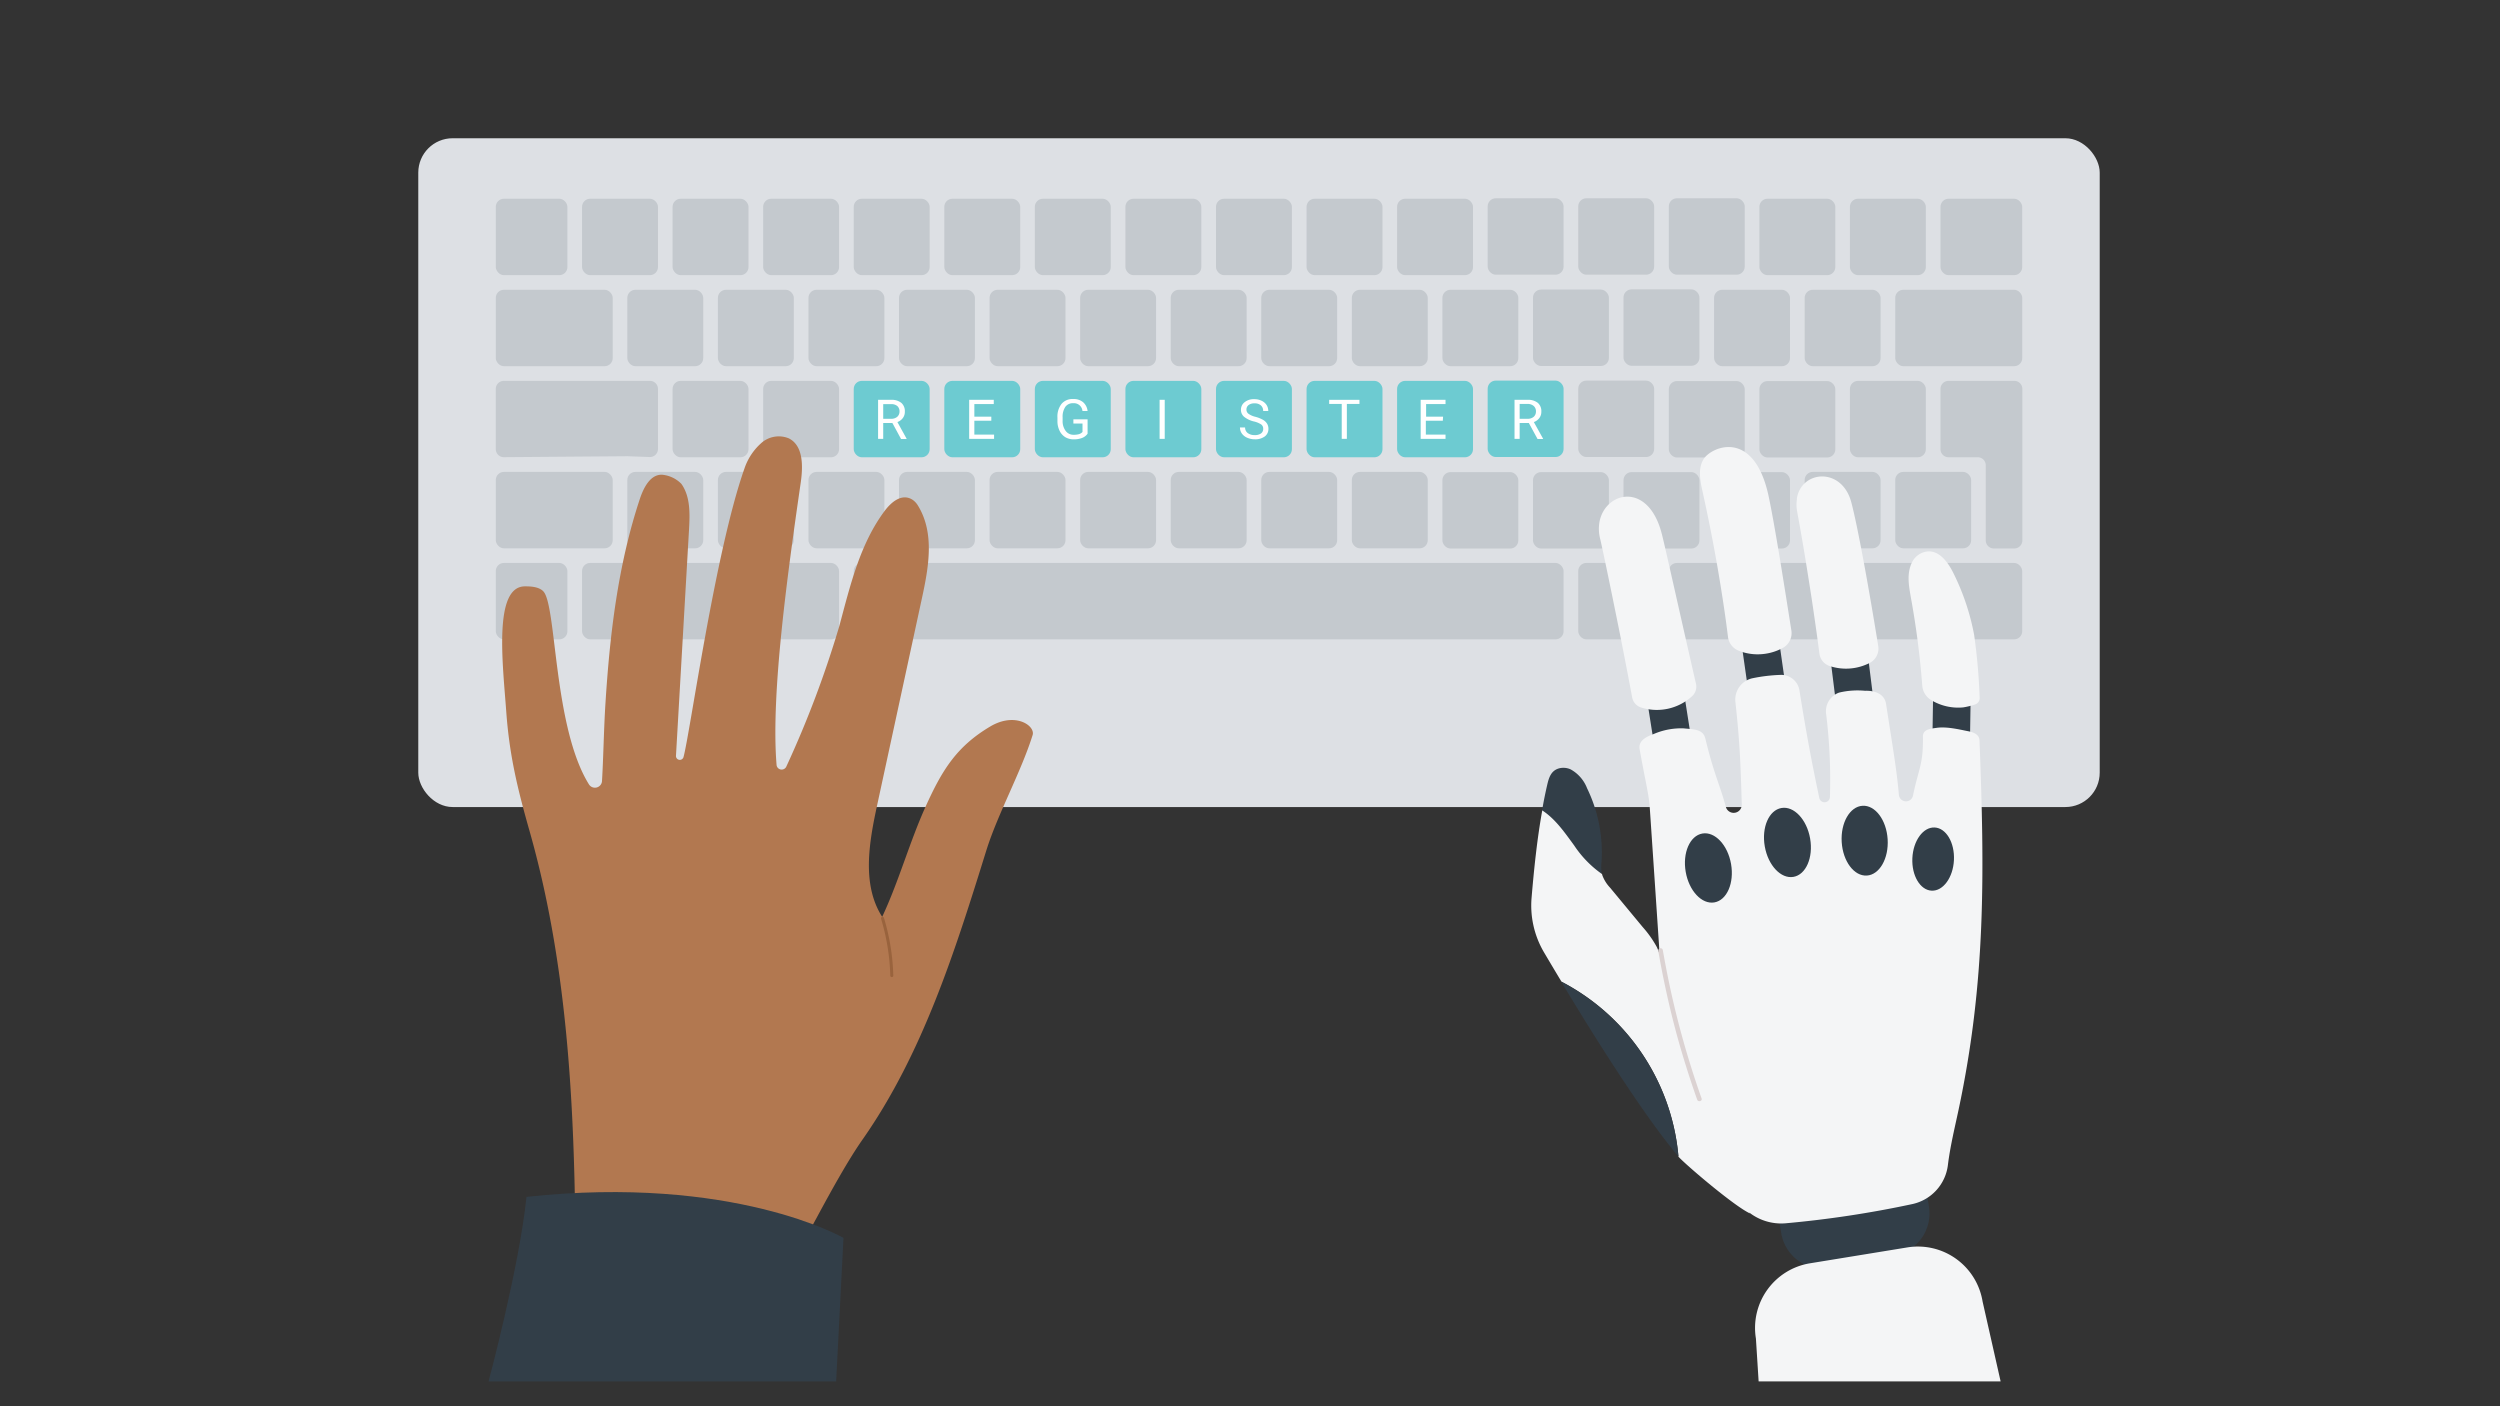 <svg id="Layer_1" data-name="Layer 1" xmlns="http://www.w3.org/2000/svg" viewBox="0 0 487.71 274.33"><rect x="0" y="0" width="487.71" height="274.33" fill="#333333" stroke="none"/><defs><style>.cls-1{fill:#dde0e4;}.cls-2{fill:#c4c9ce;}.cls-3{fill:#6dcbd1;}.cls-4{fill:#b27850;}.cls-5{fill:#323e48;}.cls-6{fill:#99633d;}.cls-7{fill:none;}.cls-8{fill:#f4f5f6;}.cls-9{fill:#dbd2d2;}.cls-10{fill:#fff;}</style></defs><rect class="cls-1" x="81.6" y="26.97" width="328.02" height="130.47" rx="6.7"/><rect class="cls-2" x="157.72" y="56.53" width="14.81" height="14.91" rx="1.58"/><rect class="cls-2" x="316.72" y="56.45" width="14.81" height="14.91" rx="1.58"/><rect class="cls-3" x="290.22" y="74.25" width="14.81" height="14.91" rx="1.58"/><rect class="cls-3" x="254.89" y="74.3" width="14.81" height="14.91" rx="1.58"/><rect class="cls-2" x="140.05" y="56.53" width="14.81" height="14.91" rx="1.58"/><rect class="cls-2" x="175.38" y="56.53" width="14.81" height="14.91" rx="1.58"/><rect class="cls-3" x="237.22" y="74.3" width="14.81" height="14.91" rx="1.58"/><rect class="cls-2" x="307.89" y="74.25" width="14.81" height="14.91" rx="1.58"/><rect class="cls-2" x="343.23" y="74.34" width="14.81" height="14.91" rx="1.58"/><rect class="cls-3" x="219.55" y="74.3" width="14.81" height="14.91" rx="1.58"/><rect class="cls-2" x="96.72" y="38.77" width="13.97" height="14.91" rx="1.58"/><rect class="cls-2" x="360.89" y="74.3" width="14.81" height="14.91" rx="1.58"/><rect class="cls-2" x="325.56" y="74.34" width="14.81" height="14.91" rx="1.58"/><rect class="cls-2" x="122.38" y="56.53" width="14.81" height="14.91" rx="1.58"/><rect class="cls-2" x="193.05" y="56.53" width="14.81" height="14.91" rx="1.58"/><rect class="cls-2" x="246.05" y="56.53" width="14.81" height="14.91" rx="1.58"/><rect class="cls-2" x="96.72" y="92.06" width="22.81" height="14.91" rx="1.58"/><rect class="cls-2" x="228.39" y="56.53" width="14.81" height="14.91" rx="1.58"/><path class="cls-2" d="M122.38,89l4.34.16a1.57,1.57,0,0,0,1.64-1.57V75.87a1.57,1.57,0,0,0-1.58-1.57H98.29a1.57,1.57,0,0,0-1.57,1.57V87.61a1.57,1.57,0,0,0,1.59,1.58Z"/><rect class="cls-2" x="263.72" y="56.53" width="14.81" height="14.91" rx="1.58"/><rect class="cls-2" x="299.06" y="56.49" width="14.81" height="14.91" rx="1.58"/><rect class="cls-2" x="281.39" y="56.53" width="14.81" height="14.91" rx="1.58"/><rect class="cls-2" x="352.06" y="92.06" width="14.81" height="14.91" rx="1.58"/><rect class="cls-3" x="166.55" y="74.3" width="14.81" height="14.91" rx="1.58"/><rect class="cls-3" x="184.22" y="74.3" width="14.81" height="14.91" rx="1.58"/><rect class="cls-3" x="201.88" y="74.3" width="14.81" height="14.91" rx="1.58"/><rect class="cls-2" x="148.88" y="74.3" width="14.81" height="14.91" rx="1.58"/><rect class="cls-2" x="131.21" y="74.3" width="14.81" height="14.91" rx="1.58"/><rect class="cls-2" x="210.72" y="56.53" width="14.81" height="14.91" rx="1.58"/><rect class="cls-3" x="272.55" y="74.3" width="14.81" height="14.91" rx="1.58"/><rect class="cls-2" x="272.55" y="38.77" width="14.81" height="14.91" rx="1.58"/><rect class="cls-2" x="254.89" y="38.77" width="14.81" height="14.91" rx="1.58"/><rect class="cls-2" x="237.22" y="38.77" width="14.81" height="14.91" rx="1.58"/><rect class="cls-2" x="290.22" y="38.68" width="14.81" height="14.91" rx="1.58"/><rect class="cls-2" x="219.55" y="38.77" width="14.81" height="14.91" rx="1.58"/><rect class="cls-2" x="140.05" y="92.06" width="14.81" height="14.91" rx="1.58"/><rect class="cls-2" x="157.72" y="92.06" width="14.81" height="14.91" rx="1.58"/><rect class="cls-2" x="122.38" y="92.06" width="14.81" height="14.91" rx="1.58"/><rect class="cls-2" x="201.88" y="38.77" width="14.81" height="14.91" rx="1.58"/><rect class="cls-2" x="113.55" y="38.77" width="14.81" height="14.91" rx="1.58"/><rect class="cls-2" x="148.88" y="38.77" width="14.81" height="14.91" rx="1.58"/><rect class="cls-2" x="334.39" y="92.1" width="14.81" height="14.91" rx="1.58"/><rect class="cls-2" x="184.22" y="38.77" width="14.81" height="14.91" rx="1.58"/><rect class="cls-2" x="166.55" y="38.77" width="14.81" height="14.91" rx="1.58"/><rect class="cls-2" x="131.21" y="38.77" width="14.81" height="14.91" rx="1.58"/><rect class="cls-2" x="360.89" y="38.77" width="14.81" height="14.91" rx="1.58"/><rect class="cls-2" x="281.39" y="92.1" width="14.81" height="14.91" rx="1.58"/><rect class="cls-2" x="263.72" y="92.06" width="14.81" height="14.91" rx="1.58"/><rect class="cls-2" x="96.72" y="56.53" width="22.81" height="14.91" rx="1.58"/><rect class="cls-2" x="343.23" y="38.77" width="14.81" height="14.91" rx="1.58"/><rect class="cls-2" x="316.72" y="92.1" width="14.81" height="14.91" rx="1.58"/><rect class="cls-2" x="299.06" y="92.1" width="14.81" height="14.91" rx="1.58"/><rect class="cls-2" x="210.72" y="92.06" width="14.81" height="14.91" rx="1.58"/><rect class="cls-2" x="246.05" y="92.06" width="14.81" height="14.91" rx="1.58"/><rect class="cls-2" x="307.89" y="38.68" width="14.81" height="14.91" rx="1.58"/><rect class="cls-2" x="175.38" y="92.06" width="14.81" height="14.91" rx="1.58"/><rect class="cls-2" x="193.05" y="92.06" width="14.81" height="14.91" rx="1.58"/><rect class="cls-2" x="325.56" y="38.68" width="14.81" height="14.91" rx="1.58"/><rect class="cls-2" x="228.39" y="92.06" width="14.81" height="14.91" rx="1.58"/><rect class="cls-2" x="343.23" y="109.82" width="14.81" height="14.91" rx="1.58"/><rect class="cls-2" x="325.56" y="109.82" width="14.81" height="14.91" rx="1.58"/><rect class="cls-2" x="166.55" y="109.82" width="138.48" height="14.91" rx="1.58"/><rect class="cls-2" x="360.89" y="109.82" width="14.81" height="14.91" rx="1.58"/><rect class="cls-2" x="307.89" y="109.82" width="14.81" height="14.91" rx="1.58"/><rect class="cls-2" x="352.06" y="56.53" width="14.81" height="14.91" rx="1.58"/><rect class="cls-2" x="378.56" y="109.82" width="15.94" height="14.91" rx="1.58"/><rect class="cls-2" x="378.56" y="38.77" width="15.94" height="14.91" rx="1.58"/><rect class="cls-2" x="113.55" y="109.82" width="14.81" height="14.91" rx="1.58"/><rect class="cls-2" x="148.88" y="109.82" width="14.81" height="14.91" rx="1.58"/><rect class="cls-2" x="96.72" y="109.82" width="13.97" height="14.91" rx="1.58"/><rect class="cls-2" x="131.21" y="109.82" width="14.81" height="14.91" rx="1.58"/><rect class="cls-2" x="334.39" y="56.53" width="14.81" height="14.91" rx="1.58"/><rect class="cls-2" x="369.73" y="56.53" width="24.78" height="14.91" rx="1.58"/><rect class="cls-2" x="369.73" y="92.06" width="14.81" height="14.91" rx="1.58"/><path class="cls-2" d="M378.56,75.87V87.63a1.57,1.57,0,0,0,1.58,1.57h5.68a1.57,1.57,0,0,1,1.57,1.58v14.61A1.58,1.58,0,0,0,389,107h3.95a1.58,1.58,0,0,0,1.58-1.58V75.87a1.57,1.57,0,0,0-1.58-1.57H380.14A1.57,1.57,0,0,0,378.56,75.87Z"/><path class="cls-4" d="M112.24,239.68c-.29-26.11-1.79-52.46-8.94-77.58-2.34-8.22-3.93-14.78-4.54-23.31-.67-9.22-2.54-24.4,3.65-24.4.86,0,2.69,0,3.61,1,2.58,2.83,1.94,26.49,8.88,37.64a1.38,1.38,0,0,0,2.54-.65c.27-4.44.36-10.22.67-15.09.84-13.33,2.41-27,6.73-40,.73-2.19,2.08-4.83,4.39-4.67a6,6,0,0,1,3.7,1.78c1.77,2.49,1.66,5.82,1.49,8.87l-2.55,44.2a.75.75,0,0,0,1.46.26c1.25-4.38,6.14-40,11.9-56.33a11.56,11.56,0,0,1,3.2-4.89,5.13,5.13,0,0,1,5.44-1c2.87,1.42,2.8,5.46,2.34,8.63-2.58,17.84-5.84,41.25-4.72,55a1,1,0,0,0,1.93.36,201.59,201.59,0,0,0,10.33-27.41c2.1-7.81,4-15.95,8.84-22.43,1.31-1.75,3.42-3.54,5.51-2.11a3.68,3.68,0,0,1,1,1.12c3.29,5.39,2.05,12.08.73,18.15l-8.73,40.33c-1.57,7.28-3,15.45,1,21.71,3.28-7,5.31-14.52,8.5-21.57s6-11.66,12.61-15.58c4.87-2.87,8.79-.12,8.24,1.68-2.22,7.13-6.75,15.28-9,22.41-6.12,19.68-12.41,39.72-24.24,56.59-5.5,7.85-12.92,23.45-13.2,22.49Z"/><path class="cls-5" d="M95.31,269.49s6-22.36,7.4-36c40.42-4.37,61.84,8,61.84,8l-1.43,28Z"/><path class="cls-6" d="M174.27,190.37a42.89,42.89,0,0,0-1.82-11.3c-.11-.36-.68-.2-.57.16a42.1,42.1,0,0,1,1.8,11.14.3.3,0,0,0,.59,0Z"/><path class="cls-5" d="M369.7,244.9l-12.34,2.47a8.34,8.34,0,0,1-9.87-6.81l-2.76-16.62,28.71-5.76,2.86,17.17A8.35,8.35,0,0,1,369.7,244.9Z"/><rect class="cls-5" x="322.39" y="129.74" width="7.33" height="26.69" transform="translate(-18.26 52.34) rotate(-8.93)"/><rect class="cls-5" x="340.71" y="118.8" width="7.33" height="26.69" transform="translate(-15.22 50) rotate(-8.13)"/><rect class="cls-5" x="358" y="122.29" width="7.33" height="26.69" transform="translate(-14 45.8) rotate(-7.11)"/><rect class="cls-5" x="377" y="129.21" width="7.33" height="26.69" transform="translate(2.27 -5.92) rotate(0.89)"/><path class="cls-7" d="M350.65,124.1a10.48,10.48,0,0,1-.86.9c1.87,11.95,3.76,24.15,5.11,30.57a1,1,0,0,0,2.08-.19c.16-7.39-.71-17-1.86-26.22A10.19,10.19,0,0,1,350.65,124.1Z"/><path class="cls-7" d="M366.73,128c1.7,10.61,3.19,21.21,3.71,27.05v0a1.39,1.39,0,0,0,2.74.1,76,76,0,0,0,1.32-19.75,10.19,10.19,0,0,1-3.29-6.5c-.14-1.34-.54-4.18-1-7.73A10.14,10.14,0,0,1,366.73,128Z"/><path class="cls-8" d="M377.74,142c-1.35.18-2.63.35-2.61,1.71.09,5.42-.81,6.08-1.94,11.51a1.39,1.39,0,0,1-2.74-.1v0c-.44-5-1.12-8.78-2.51-17.8-.3-1.93-2.15-2.63-4.1-2.56a15.47,15.47,0,0,0-5.08.36,3.87,3.87,0,0,0-2.54,3.93,104.64,104.64,0,0,1,.77,16.41,1.05,1.05,0,0,1-2.08.2c-1.16-5.56-2.28-11-3.87-21a3.6,3.6,0,0,0-3.64-3,32.07,32.07,0,0,0-5.59.67,4.26,4.26,0,0,0-3.26,4.6c.85,7.83,1,11.71,1.24,20a1.58,1.58,0,0,1-3.1.49v0c-1.23-4.52-2.32-6.34-4-13.33-.45-1.9-2.35-1.8-4.29-2a13.54,13.54,0,0,0-5.78,1.1c-1.59.58-3.05,1.36-2.75,3,1.29,7.17,1.8,8.67,2,11.77q.94,13.89,1.87,27.79l0,16s9.84,19.51,14.32,30.58a10.17,10.17,0,0,0,10.22,6.32A205.51,205.51,0,0,0,373,234.91a8.89,8.89,0,0,0,7-7.6c.44-3.62,1.32-7.21,2.08-10.78,5.35-25.15,5.08-46.37,4.09-72.07-.05-1.22-1.17-1.62-2.37-1.84C382.28,142.32,379.7,141.69,377.74,142Z"/><path class="cls-8" d="M385.12,123.84A46,46,0,0,0,381,111.65c-1.1-2.17-2.91-4.56-5.42-4a3.84,3.84,0,0,0-2.63,2.16c-1,2.15-.57,4.46-.18,6.69A165.42,165.42,0,0,1,375,133.73a3.6,3.6,0,0,0,1.72,2.83A10.16,10.16,0,0,0,383,138a14.39,14.39,0,0,0,2.31-.57,1.3,1.3,0,0,0,.89-1.3A115.84,115.84,0,0,0,385.12,123.84Z"/><path class="cls-5" d="M299.28,157.83v-.06S299.22,157.86,299.28,157.83Z"/><path class="cls-5" d="M307.05,164.94a20.88,20.88,0,0,0,5.45,5.59,8.51,8.51,0,0,1-.06-2.47,28.67,28.67,0,0,0-2.83-14.29,7.14,7.14,0,0,0-3.19-3.67,3.38,3.38,0,0,0-2.36-.18c-1.54.48-1.92,1.9-2.23,3.22-.37,1.61-.71,3.27-1,5C303.39,159.77,305.22,162.44,307.05,164.94Z"/><path class="cls-8" d="M330.87,214.2a159.64,159.64,0,0,1-6-23.39,22.49,22.49,0,0,0-1.62-6,20.84,20.84,0,0,0-2.78-3.95l-6.38-7.7a7.09,7.09,0,0,1-1.54-2.52.43.43,0,0,1,0-.11,20.88,20.88,0,0,1-5.45-5.59c-1.83-2.5-3.66-5.17-6.23-6.84-1,5.52-1.61,11.4-2.08,17a18,18,0,0,0,2.44,10.72c.95,1.61,2.09,3.53,3.38,5.67A42.65,42.65,0,0,1,327.38,225l.06.65c1.28,1.46,10.88,9.66,13.94,11.06C339.34,229.21,333.2,221,330.87,214.2Z"/><path class="cls-5" d="M304.56,191.51c5.6,9.3,13.88,22.57,20.26,30.84.84,1.1,1.71,2.2,2.62,3.25l-.06-.65A42.65,42.65,0,0,0,304.56,191.51Z"/><path class="cls-8" d="M324.15,104c-2.66-10.11-11-8.12-12.12-2.18a7.91,7.91,0,0,0,.15,3.36c.34,1.37,2,9.31,3.89,18.74.77,3.9,1.57,8,2.33,12.09a2.56,2.56,0,0,0,1.71,2,10.18,10.18,0,0,0,10-2.2,2.53,2.53,0,0,0,.75-2.42C327.7,119.65,324.7,106,324.15,104Z"/><path class="cls-8" d="M345,96.66c-2.85-13-11-9.58-12.62-7.15l-.12.2c-1,1.76-.61,4-.16,6q1.68,7.56,3,15.18c.76,4.44,1.45,8.88,2,13.34a3.33,3.33,0,0,0,2.06,2.7,10,10,0,0,0,4.8.66,10.15,10.15,0,0,0,3.84-1.19,3.28,3.28,0,0,0,1.67-3.38C347.78,112.26,346.14,102,345,96.66Z"/><path class="cls-8" d="M366.41,126c-1.94-12-4.09-23.7-5.27-28.08-1.85-6.8-9.61-6.2-10.59-.76a2,2,0,0,0,0,.24,7.11,7.11,0,0,0,0,2.11c.09.62,1,5.32,2.05,12,.38,2.4.8,5,1.21,7.85.38,2.61.77,5.35,1.13,8.16a2.92,2.92,0,0,0,2,2.41,10.12,10.12,0,0,0,7.84-.62A3.15,3.15,0,0,0,366.41,126Z"/><path class="cls-9" d="M323.51,185.55q1,5.76,2.36,11.44T329,208.26c.66,2.1,1.35,4.18,2.09,6.26.19.54,1.06.3.86-.24q-1.95-5.5-3.54-11.14t-2.79-11.35q-.67-3.22-1.24-6.48a.45.45,0,0,0-.55-.31.46.46,0,0,0-.31.55Z"/><ellipse class="cls-5" cx="333.28" cy="169.33" rx="4.49" ry="6.82" transform="translate(-24.17 59.88) rotate(-9.91)"/><ellipse class="cls-5" cx="348.7" cy="164.35" rx="4.49" ry="6.82" transform="translate(-23.08 62.46) rotate(-9.91)"/><ellipse class="cls-5" cx="363.77" cy="164" rx="4.49" ry="6.82" transform="translate(-9.41 22.71) rotate(-3.53)"/><ellipse class="cls-5" cx="377.13" cy="167.59" rx="6.17" ry="4.06" transform="translate(191.7 536.28) rotate(-87.26)"/><path class="cls-8" d="M343.08,269.49l-.53-8.37a12.77,12.77,0,0,1,10.55-14.67l19-3.1a12.78,12.78,0,0,1,14.67,10.55l3.52,15.59Z"/><path class="cls-10" d="M174.09,82.52H172.3v3.09h-1V78h2.53a3,3,0,0,1,2,.59,2.12,2.12,0,0,1,.69,1.71,2,2,0,0,1-.38,1.24,2.35,2.35,0,0,1-1.07.8l1.79,3.24v.06h-1.08Zm-1.79-.82h1.55a1.74,1.74,0,0,0,1.19-.39,1.34,1.34,0,0,0,.44-1,1.38,1.38,0,0,0-.42-1.09,1.78,1.78,0,0,0-1.22-.38H172.3Z"/><path class="cls-10" d="M193.39,82.08h-3.31v2.71h3.85v.82h-4.86V78h4.8v.83h-3.79v2.46h3.31Z"/><path class="cls-10" d="M212.17,84.61a2.32,2.32,0,0,1-1.08.83,4.43,4.43,0,0,1-1.62.27,3.19,3.19,0,0,1-1.66-.43A3,3,0,0,1,206.69,84a4.25,4.25,0,0,1-.4-1.87v-.67a4,4,0,0,1,.8-2.67,2.79,2.79,0,0,1,2.27-.95,2.87,2.87,0,0,1,1.92.61,2.64,2.64,0,0,1,.89,1.73h-1a1.67,1.67,0,0,0-1.81-1.52,1.78,1.78,0,0,0-1.53.71,3.44,3.44,0,0,0-.53,2.06v.63a3.17,3.17,0,0,0,.59,2,1.89,1.89,0,0,0,1.59.76,3.73,3.73,0,0,0,1-.12,1.57,1.57,0,0,0,.7-.43V82.63H209.4v-.82h2.77Z"/><path class="cls-10" d="M227.22,85.61h-1V78h1Z"/><path class="cls-10" d="M244.57,82.21a4.81,4.81,0,0,1-1.89-.92,1.76,1.76,0,0,1-.59-1.34,1.84,1.84,0,0,1,.72-1.49,2.84,2.84,0,0,1,1.88-.59,3.16,3.16,0,0,1,1.4.3,2.31,2.31,0,0,1,1,.84,2.2,2.2,0,0,1,.33,1.17h-1a1.37,1.37,0,0,0-.44-1.09,1.76,1.76,0,0,0-1.24-.4,1.8,1.8,0,0,0-1.16.33,1.09,1.09,0,0,0-.42.91,1,1,0,0,0,.4.79,3.78,3.78,0,0,0,1.34.59,6.29,6.29,0,0,1,1.49.59,2.26,2.26,0,0,1,.8.76,1.92,1.92,0,0,1,.26,1,1.8,1.8,0,0,1-.72,1.49,3.12,3.12,0,0,1-1.94.55,3.65,3.65,0,0,1-1.47-.3,2.49,2.49,0,0,1-1.05-.82,2,2,0,0,1-.37-1.19h1a1.32,1.32,0,0,0,.51,1.09,2.17,2.17,0,0,0,1.37.4,2,2,0,0,0,1.22-.32,1.06,1.06,0,0,0,.43-.89,1,1,0,0,0-.4-.87A4.36,4.36,0,0,0,244.57,82.21Z"/><path class="cls-10" d="M265.21,78.8h-2.46v6.81h-1V78.8H259.3V78h5.91Z"/><path class="cls-10" d="M281.47,82.08h-3.31v2.71H282v.82h-4.85V78H282v.83h-3.79v2.46h3.31Z"/><path class="cls-10" d="M298.25,82.52h-1.79v3.09h-1V78H298a3,3,0,0,1,2,.59,2.12,2.12,0,0,1,.69,1.71,2,2,0,0,1-.38,1.24,2.33,2.33,0,0,1-1.08.8l1.8,3.24v.06h-1.08Zm-1.79-.82H298a1.77,1.77,0,0,0,1.2-.39,1.34,1.34,0,0,0,.44-1,1.38,1.38,0,0,0-.42-1.09A1.78,1.78,0,0,0,298,78.8h-1.54Z"/></svg>
